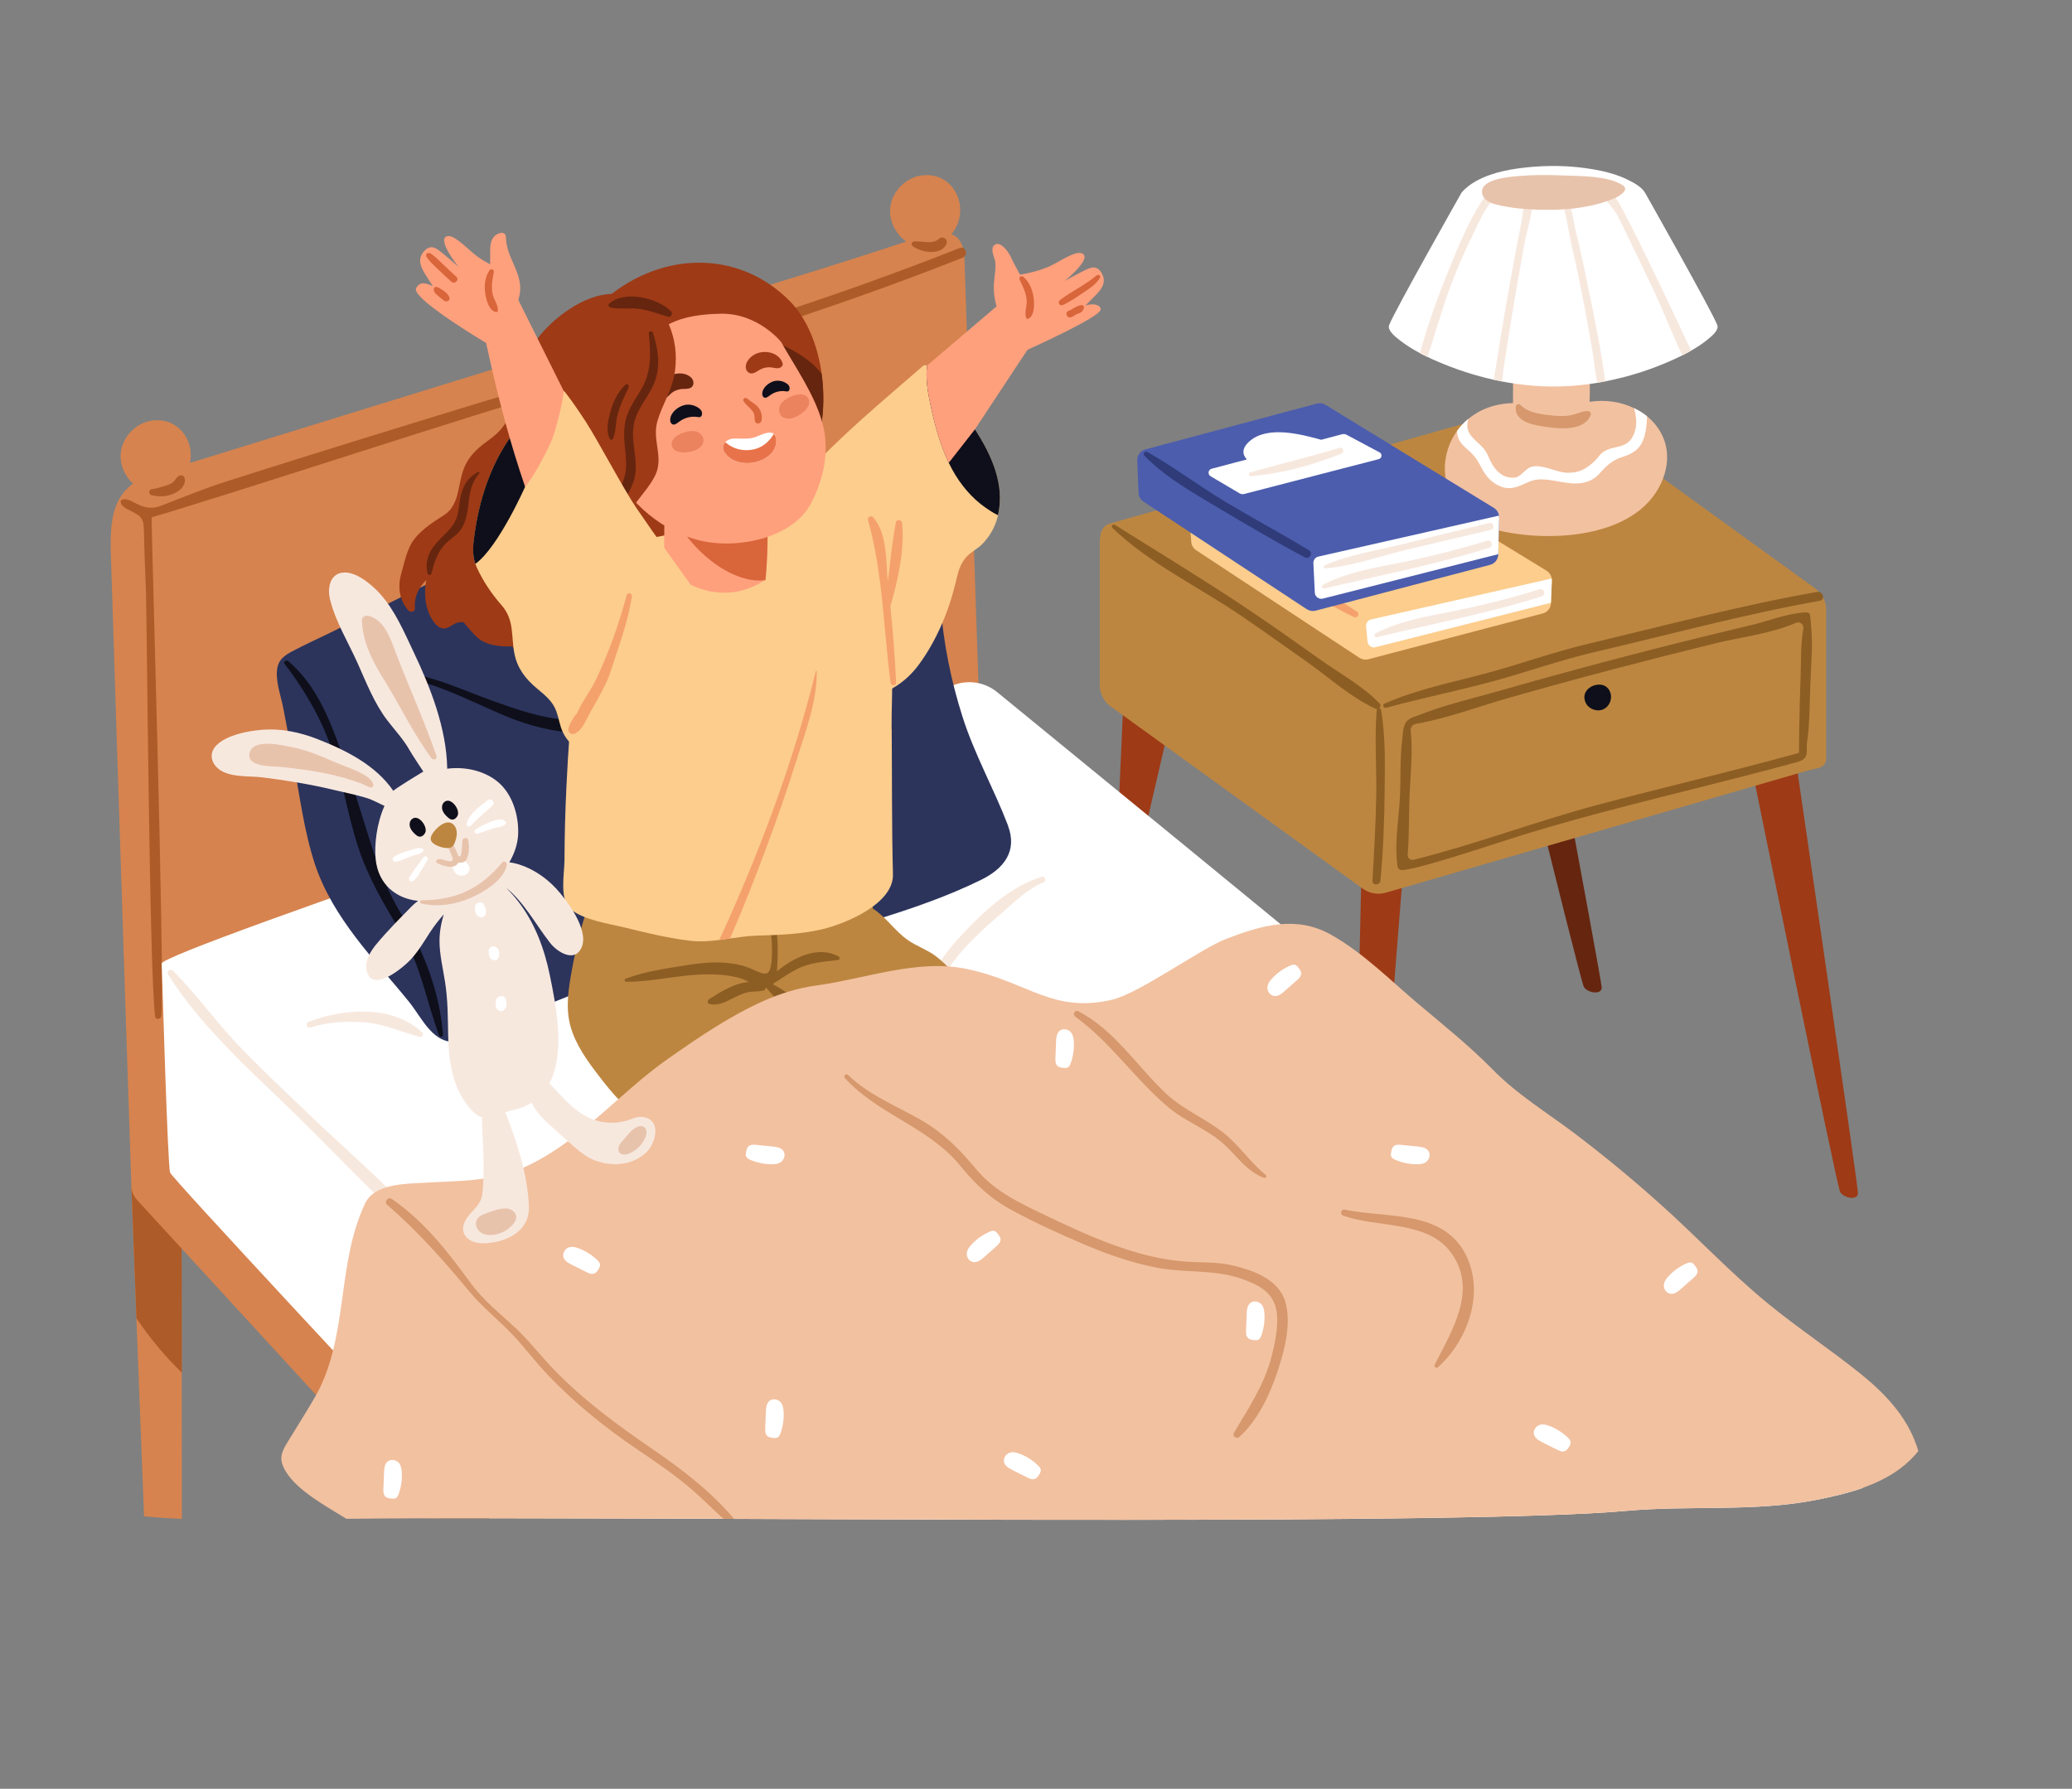 <svg width="337" height="291" viewBox="0 0 337 291" fill="none" xmlns="http://www.w3.org/2000/svg">
<rect x="0" y="0" width="337" height="291" fill="#808080" stroke="none"/>
<mask id="mask0_50_888" style="mask-type:alpha" maskUnits="userSpaceOnUse" x="0" y="0" width="337" height="291">
<rect width="337" height="291" fill="#D9D9D9"/>
</mask>
<g mask="url(#mask0_50_888)">
<path d="M182.781 112.498L181.759 135.614L184.955 140.566L190.316 117.431L182.781 112.498Z" fill="#9E3A16"/>
<path d="M291.746 121.352C291.746 121.352 302.189 192.754 302.189 194.064C302.189 195.374 299.875 194.918 299.29 193.906C298.714 192.893 284.945 125.041 284.945 125.041L291.746 121.361V121.352Z" fill="#9E3A16"/>
<path d="M229.096 130.522C229.096 130.522 223.429 202.463 223.131 203.736C222.843 205.009 220.688 204.052 220.344 202.937C220 201.822 221.645 132.604 221.645 132.604L229.096 130.522Z" fill="#9E3A16"/>
<path d="M247.214 88.36C247.214 88.36 260.454 159.297 260.509 160.607C260.565 161.907 258.233 161.554 257.611 160.56C256.988 159.566 240.571 92.308 240.571 92.308L247.223 88.36H247.214Z" fill="#66250E"/>
<path d="M250.503 65.43L180.597 85.145C178.749 85.684 178.869 87.496 178.869 89.428V111.42C178.869 112.814 179.538 114.115 180.662 114.932L221.654 144.57C222.732 145.351 224.117 145.592 225.399 145.221L293.901 125.385C295.75 124.846 297.023 125.078 297.023 123.155V99.24C297.023 97.846 296.354 96.545 295.23 95.728L254.238 66.089C253.16 65.309 251.776 65.067 250.494 65.439L250.503 65.43Z" fill="#BD8640"/>
<path d="M224.6 115.443C224.572 115.276 224.442 115.211 224.312 115.211C224.534 115.034 224.627 114.7 224.367 114.421C221.691 111.625 217.901 109.553 214.742 107.313C211.035 104.684 207.328 102.036 203.555 99.5C196.281 94.603 188.745 90.032 181.313 85.368C181.006 85.173 180.662 85.619 180.922 85.87C186.943 91.686 195.008 95.486 201.883 100.187C205.497 102.659 209.065 105.186 212.633 107.722C216.154 110.212 219.768 113.501 223.698 115.285C223.8 115.332 223.912 115.341 224.014 115.332C223.958 115.387 223.921 115.452 223.912 115.536C223.54 120.126 223.912 124.79 223.838 129.398C223.754 134.025 223.494 138.633 223.224 143.251C223.178 144.097 224.442 144.069 224.525 143.251C224.971 138.466 225.157 133.654 225.203 128.85C225.241 124.418 225.389 119.828 224.609 115.452L224.6 115.443Z" fill="#8C5E24"/>
<path d="M295.546 96.294C283.226 98.45 270.479 101.841 258.308 104.731C252.668 106.068 247.223 108.057 241.63 109.553C236.083 111.039 230.416 112.145 225.148 114.477C224.758 114.653 225.046 115.248 225.436 115.146C231.113 113.594 236.892 112.433 242.578 110.9C248.152 109.404 253.588 107.425 259.209 106.115C271.231 103.309 283.802 99.89 295.964 97.744C296.921 97.576 296.503 96.118 295.546 96.285V96.294Z" fill="#8C5E24"/>
<path d="M294.449 111.336C294.524 109.506 294.617 107.676 294.691 105.836C294.765 103.978 294.607 102.175 294.431 100.326C294.375 99.723 294.18 99.602 293.567 99.63C290.584 99.797 287.555 101.051 284.684 101.729C282.111 102.333 279.547 102.956 276.973 103.588C271.473 104.935 265.982 106.338 260.509 107.796C255.037 109.246 249.574 110.751 244.129 112.312C241.24 113.139 238.322 113.854 235.442 114.728C233.983 115.164 232.543 115.647 231.131 116.205C230.378 116.502 229.487 116.679 228.883 117.245C228.158 117.933 228.167 119.447 228.056 120.376C227.703 123.303 227.823 126.258 227.712 129.194C227.628 131.414 227.331 133.625 227.182 135.846C227.108 136.98 227.08 138.113 227.136 139.237C227.164 139.795 227.219 140.352 227.294 140.91C227.442 141.904 228.669 141.458 229.291 141.356C231.763 140.956 241.119 137.946 243.451 137.175C248.84 135.4 254.294 133.83 259.775 132.362C267.468 130.299 275.198 128.432 282.91 126.453C284.833 125.96 286.766 125.459 288.689 124.948C289.646 124.688 290.612 124.437 291.569 124.167C292.182 124 293 123.87 293.474 123.377C294.078 122.746 293.79 121.761 293.883 120.971C293.985 120.126 294.115 119.289 294.171 118.435C294.273 116.976 294.328 115.517 294.356 114.059C294.375 113.148 294.403 112.247 294.44 111.336H294.449ZM292.833 110.76C292.675 114.913 292.563 122.393 292.61 122.476C281.776 125.477 270.822 128.014 259.952 130.903C249.843 133.598 240.041 137.342 229.923 139.869C229.403 139.999 228.91 139.572 228.957 139.033C229.198 135.958 229.133 132.817 229.245 129.76C229.375 126.221 229.84 122.448 229.44 118.899C229.375 118.351 229.737 117.868 230.276 117.766C235.451 116.846 240.589 114.895 245.625 113.464C251.255 111.866 256.895 110.314 262.563 108.828C268.035 107.388 273.526 105.994 279.035 104.647C283.226 103.625 288.057 103.086 292.108 101.321C292.74 101.042 293.409 101.571 293.297 102.25C292.823 105.102 292.963 107.648 292.842 110.76H292.833Z" fill="#8C5E24"/>
<path d="M261.949 112.777C262.228 113.752 261.754 114.913 260.834 115.359C259.812 115.861 258.428 115.387 257.926 114.365C256.616 111.708 261.159 110.036 261.94 112.767L261.949 112.777Z" fill="#0E0F1A"/>
<path d="M267.877 67.706C267.254 67.204 266.539 66.767 265.786 66.405C263.659 65.374 261.113 64.965 258.539 65.364C258.641 63.822 258.604 55.739 257.694 54.466C256.951 53.425 255.26 53.62 254.08 53.63C252.063 53.63 249.861 53.574 247.901 54.159C247.622 53.927 247.074 54.048 246.963 54.447C246.229 57.179 246.08 60.096 246.089 62.921C246.089 63.766 246.08 64.658 246.08 65.578C243.06 65.643 240.617 66.646 238.787 68.17C238.09 68.737 237.486 69.397 236.975 70.112C234.884 73.029 234.41 76.848 235.758 80.016C237.254 83.537 240.617 85.609 244.24 86.408C252.677 88.276 266.845 87.403 270.478 77.861C272.076 73.624 270.673 69.991 267.867 67.706H267.877Z" fill="#F2C1A0"/>
<path d="M258.233 66.869C257.36 66.869 256.839 67.204 256.003 67.427C254.907 67.724 253.811 67.734 252.696 67.613C250.921 67.427 248.58 67.25 247.307 65.875C247.019 65.569 246.564 65.829 246.536 66.201C246.322 68.886 250.029 69.229 251.934 69.508C254.117 69.815 257.778 69.982 258.726 67.501C258.846 67.195 258.54 66.869 258.242 66.869H258.233Z" fill="#D6986C"/>
<path d="M267.877 67.706C267.877 68.533 267.793 69.35 267.654 70.14C267.199 72.528 266.195 73.624 263.928 74.321C262.144 74.878 261.271 75.817 260.063 77.118C259.357 77.87 258.614 78.279 257.61 78.511C254.684 79.18 251.311 77.173 248.672 78.381C246.851 79.208 245.476 79.951 243.488 78.864C242.522 78.344 241.76 77.517 241.221 76.569C240.469 75.185 240.06 74.321 238.815 73.234C237.663 72.221 237.003 71.552 236.984 70.103C237.495 69.397 238.099 68.737 238.796 68.161C238.378 69.88 238.861 70.679 240.376 72.035C241.268 72.844 241.676 73.29 242.159 74.442C242.903 76.198 244.166 77.926 246.433 77.684C247.316 77.591 248.096 76.272 248.988 75.975C250.651 75.417 253.049 76.802 254.712 76.895C256.746 77.006 258.001 76.328 259.469 74.897C259.896 74.488 260.128 73.996 260.63 73.624C262.432 72.268 264.737 73.262 265.787 70.512C266.344 69.062 266.112 67.734 265.787 66.405C266.539 66.767 267.245 67.204 267.877 67.706Z" fill="white"/>
<path d="M277.809 55.172C276.963 55.878 276.034 56.482 275.068 57.03C274.594 57.309 274.102 57.56 273.609 57.811C273.275 57.987 272.922 58.145 272.578 58.313C268.964 59.994 265.052 61.276 261.076 62.038C260.658 62.131 260.24 62.196 259.821 62.271C257.973 62.587 256.133 62.782 254.293 62.847C250.976 62.977 247.604 62.698 244.287 62.057C243.85 61.964 243.395 61.871 242.949 61.778C239.79 61.081 236.715 60.059 233.797 58.805C233.249 58.573 232.71 58.331 232.171 58.062C231.753 57.867 231.344 57.672 230.954 57.449C229.83 56.854 228.734 56.185 227.74 55.404C227.164 54.949 225.584 53.816 225.937 52.877C226.81 50.601 237.7 31.359 237.7 31.359C238.35 30.57 239.186 29.956 240.078 29.455C242.875 27.912 246.219 27.392 249.36 27.132C253.113 26.835 256.867 27.03 260.546 27.82C261.949 28.135 263.343 28.553 264.634 29.185C265.6 29.65 267.003 30.384 267.561 31.359C267.561 31.369 278.441 50.601 279.305 52.877C279.63 53.723 278.329 54.745 277.8 55.172H277.809Z" fill="white"/>
<path d="M244.872 31.378C242.066 32.028 240.645 35.996 239.474 38.355C238.117 41.096 236.919 43.902 235.841 46.773C234.448 50.462 233.426 54.308 232.171 58.071C231.753 57.876 231.344 57.681 230.954 57.458C232.338 52.208 234.345 46.996 236.361 42.1C237.634 39.043 239 35.94 240.747 33.115C241.685 31.61 242.8 30.189 244.705 30.263C245.346 30.282 245.504 31.239 244.863 31.387L244.872 31.378Z" fill="#F7E8DE"/>
<path d="M247.883 39.916C247.353 42.908 246.824 45.909 246.313 48.901C245.783 52.097 245.272 55.284 244.77 58.48C244.584 59.641 244.445 60.849 244.287 62.057C243.85 61.964 243.395 61.871 242.949 61.778C243.098 60.923 243.237 60.087 243.367 59.26C243.823 56.268 244.334 53.258 244.845 50.266C245.393 47.089 245.96 43.921 246.563 40.734C246.851 39.247 247.139 37.751 247.437 36.265C247.567 35.614 247.864 32.075 248.505 31.833C248.208 31.945 247.938 31.554 248.096 31.303C248.134 31.248 248.161 31.192 248.199 31.127C248.301 30.95 248.487 30.895 248.682 30.932C248.765 30.941 248.84 30.95 248.923 30.969C249.146 31.015 249.267 31.248 249.286 31.443C249.537 34.091 248.347 37.324 247.883 39.925V39.916Z" fill="#F7E8DE"/>
<path d="M261.067 62.029C260.649 62.122 260.23 62.187 259.812 62.261C259.422 60.682 259.301 59 259.051 57.43C258.549 54.438 258.019 51.437 257.425 48.455C256.849 45.482 256.217 42.508 255.529 39.554C255 37.222 254.73 33.923 253.485 31.74C253.448 31.787 253.42 31.842 253.374 31.898C253.188 32.14 252.798 32 252.863 31.675C252.918 31.359 252.993 31.034 253.058 30.727C253.141 30.356 253.625 30.263 253.885 30.504C255.501 32.056 255.669 34.927 256.161 37.008C256.914 40.158 257.61 43.298 258.251 46.466C259.311 51.586 260.398 56.807 261.076 62.02L261.067 62.029Z" fill="#F7E8DE"/>
<path d="M275.068 57.03C274.595 57.309 274.102 57.56 273.61 57.811C271.937 54.234 270.497 50.489 268.853 47.005C267.561 44.302 266.279 41.598 264.96 38.904C264.3 37.556 263.659 36.2 262.972 34.871C262.535 34.026 260.547 32.038 260.547 31.369C260.547 31.647 260.203 31.796 260.017 31.601L259.878 31.461C259.785 31.369 259.729 31.21 259.775 31.081C259.813 31.015 259.831 30.95 259.859 30.885C259.924 30.709 260.091 30.523 260.314 30.551C262.219 30.746 263.204 32.781 264.003 34.277C265.675 37.408 267.218 40.622 268.769 43.819C270.339 47.015 271.854 50.211 273.359 53.444C273.907 54.642 274.511 55.832 275.078 57.04L275.068 57.03Z" fill="#F7E8DE"/>
<path d="M264.217 30.393C264.161 30.319 264.086 30.254 263.984 30.179C262.646 29.278 260.807 28.971 259.237 28.795C257.508 28.6 255.771 28.609 254.034 28.535C251.683 28.442 249.323 28.433 246.982 28.637C245.542 28.767 240.794 29.083 241.045 31.359C241.11 31.917 241.491 32.409 241.965 32.716C242.438 33.022 242.987 33.19 243.544 33.32C245.681 33.84 247.883 34.044 250.085 34.109C254.359 34.249 258.744 33.886 262.684 32.223C263.232 31.991 264.737 31.081 264.217 30.384V30.393Z" fill="#E8C3AC"/>
<path d="M252.399 94.464L252.25 98.059V98.124C252.231 98.914 251.683 99.602 250.912 99.797L222.547 107.248C222.045 107.378 221.525 107.285 221.097 107.007L194.553 89.512C194.088 89.214 193.791 88.703 193.754 88.146L193.531 85.201C193.475 84.346 194.032 83.556 194.869 83.333L222.77 75.882C223.243 75.752 223.745 75.835 224.163 76.086L251.544 92.847C251.999 93.135 252.296 93.591 252.38 94.111C252.399 94.222 252.399 94.343 252.399 94.454V94.464Z" fill="#FCCD8D"/>
<path d="M252.399 94.464L252.25 98.059L223.727 105.288C223.104 105.446 222.482 105.009 222.417 104.368L222.184 101.896C222.138 101.367 222.482 100.884 222.993 100.772L252.371 94.111C252.389 94.222 252.389 94.343 252.389 94.454L252.399 94.464Z" fill="white"/>
<path d="M220.688 99.5C216.665 96.815 212.419 94.464 208.331 91.881C204.243 89.307 200.304 86.474 196.123 84.049C195.696 83.798 195.315 84.355 195.621 84.708C195.807 84.922 195.993 85.145 196.179 85.359C196.262 85.461 196.402 85.452 196.504 85.396C199.877 88.1 203.556 90.45 207.189 92.773C211.407 95.467 215.671 98.208 220.187 100.364C220.772 100.642 221.237 99.862 220.698 99.49L220.688 99.5Z" fill="#F5A16C"/>
<path d="M250.429 95.858C245.913 97.251 241.351 98.412 236.724 99.351C232.311 100.243 227.731 100.94 223.708 103.049C223.364 103.225 223.606 103.736 223.959 103.653C232.897 101.506 241.974 99.788 250.754 97.028C251.497 96.796 251.181 95.625 250.429 95.858Z" fill="#F7E8DE"/>
<path d="M243.832 84.234L243.683 90.153V90.218C243.664 91.007 243.116 91.695 242.345 91.89L213.98 99.341C213.478 99.472 212.958 99.379 212.53 99.1L185.986 81.605C185.521 81.308 185.224 80.797 185.187 80.239L184.964 74.971C184.908 74.116 185.466 73.327 186.302 73.104L214.203 65.652C214.676 65.522 215.178 65.606 215.596 65.866L242.977 82.627C243.432 82.915 243.729 83.37 243.813 83.891C243.832 84.002 243.832 84.123 243.832 84.234Z" fill="#4C5DAD"/>
<path d="M224.376 73.587L219.006 70.725C218.783 70.605 218.523 70.577 218.282 70.642L214.881 71.543C211.592 70.632 206.296 69.248 203.36 71.673C201.911 72.871 202.032 73.921 202.793 74.739L197.07 76.253C196.494 76.402 196.383 77.183 196.903 77.48L201.613 80.258C201.836 80.388 202.115 80.434 202.366 80.36L224.246 74.692C224.776 74.553 224.86 73.838 224.376 73.578V73.587Z" fill="white"/>
<path d="M217.882 72.862C213.06 74.284 208.192 75.473 203.36 76.839C203.026 76.932 203.082 77.489 203.444 77.461C208.396 77.071 213.543 75.659 218.142 73.81C218.718 73.578 218.505 72.676 217.882 72.853V72.862Z" fill="#F7E8DE"/>
<path d="M243.832 84.234L243.683 90.153L215.16 97.381C214.537 97.539 213.915 97.103 213.85 96.461L213.617 91.667C213.571 91.138 213.915 90.654 214.426 90.543L243.804 83.881C243.823 83.993 243.823 84.114 243.823 84.225L243.832 84.234Z" fill="white"/>
<path d="M242.178 85.098C237.523 86.204 232.869 87.338 228.223 88.49C224.014 89.54 219.387 90.227 215.42 91.983C215.188 92.085 215.299 92.485 215.55 92.466C219.889 92.113 224.284 90.524 228.511 89.502C233.166 88.378 237.83 87.291 242.494 86.204C243.219 86.037 242.912 84.912 242.187 85.089L242.178 85.098Z" fill="#F7E8DE"/>
<path d="M212.883 89.502C208.48 86.836 203.927 84.392 199.504 81.754C195.128 79.143 191.031 76.03 186.618 73.522C186.228 73.299 185.819 73.819 186.135 74.144C189.572 77.675 194.116 80.221 198.324 82.729C202.896 85.451 207.513 88.155 212.205 90.673C212.976 91.091 213.645 89.957 212.893 89.502H212.883Z" fill="#303C7A"/>
<path d="M241.871 87.951C237.356 89.344 232.794 90.506 228.167 91.444C223.754 92.336 219.173 93.033 215.15 95.142C214.806 95.319 215.048 95.829 215.401 95.746C224.339 93.6 233.416 91.881 242.196 89.121C242.94 88.889 242.624 87.719 241.871 87.951Z" fill="#F7E8DE"/>
<path d="M29.59 247.087C27.481 247.004 25.419 246.864 23.43 246.669L22.185 214.466L21.358 192.948H21.368L29.525 197.538V203.113L29.562 223.321L29.581 247.097L29.59 247.087Z" fill="#D6834F"/>
<path d="M29.544 197.529L21.368 192.948L22.195 214.466C24.341 217.635 26.812 220.626 29.581 223.312L29.544 197.529Z" fill="#AD5B28"/>
<path d="M300.08 229.49L271.315 245.424C269.048 245.48 266.79 245.582 264.523 245.786C239.075 248.063 135.229 247.004 79.604 246.985C76.147 246.985 72.886 246.994 69.83 246.994H69.82L29.544 203.113L22.288 195.206C21.721 194.584 21.396 193.794 21.368 192.958C20.569 168.801 19.77 144.672 18.998 120.525C18.701 111.178 18.404 101.85 18.107 92.503C17.902 86.167 17.28 79.514 24.619 77.247C46.416 70.511 68.222 63.766 90.01 57.039C109.205 51.038 128.558 45.574 147.642 39.21C151.832 37.807 156.673 36.125 156.868 42.109C157.648 66.47 158.457 90.84 159.274 115.201C159.311 116.223 159.785 117.189 160.584 117.821L300.08 229.481V229.49Z" fill="#D6834F"/>
<path d="M156.078 33.069C155.576 30.384 153.282 28.144 149.993 28.525C147.354 28.832 145.087 31.117 144.799 33.756C144.511 36.395 146.239 39.117 148.748 39.981C149.695 40.306 150.736 40.39 151.711 40.139C153.059 39.805 154.192 38.866 155.01 37.751C156.06 36.321 156.366 34.62 156.078 33.069Z" fill="#D6834F"/>
<path d="M156.125 40.334C134.505 48.891 112.392 55.757 89.992 61.945C82.494 64.017 37.897 77.842 34.245 79.189C32.424 79.858 30.603 80.546 28.791 81.252C27.881 81.605 26.989 81.977 26.079 82.32C24.285 82.989 22.91 82.283 22.279 81.986C21.591 81.661 20.541 80.927 19.789 81.335C19.696 81.382 19.612 81.512 19.621 81.624C19.742 82.506 20.829 82.878 21.545 83.249C21.758 83.361 22.009 83.51 22.279 83.668C22.873 84.002 23.263 84.606 23.328 85.284C23.366 85.674 23.403 86.018 23.403 86.185C23.421 87.189 23.44 88.183 23.477 89.186C23.533 91.184 23.616 93.191 23.709 95.188C23.904 99.193 24.267 158.562 25.242 165.382C25.326 165.986 26.209 165.782 26.246 165.243C26.822 158.265 24.546 84.188 24.666 84.151C35.565 81.029 79.233 66.683 90.437 63.562C112.829 57.328 134.941 50.489 156.562 41.923C157.519 41.542 157.1 39.972 156.134 40.362L156.125 40.334Z" fill="#AD5B28"/>
<path d="M302.96 242.061C300.628 242.888 298.166 243.455 295.75 243.938C285.465 246.028 274.994 244.839 264.523 245.787C239.075 248.063 135.229 247.004 79.604 246.985C62.88 229.081 27.983 191.648 27.667 190.765C27.258 189.604 26.394 159.036 26.301 156.751C26.236 154.697 133.64 118.704 155.363 111.355C157.695 110.565 160.25 111.03 162.164 112.581C183.013 129.621 303.517 228.106 303.768 230.224C303.861 231.005 303.471 235.854 302.96 242.052V242.061Z" fill="white"/>
<path d="M169.448 142.647C164.133 144.208 159.515 148.714 155.855 152.709C152.315 156.574 149.184 161.768 149.834 167.203C149.862 167.435 150.234 167.547 150.289 167.268C151.423 161.879 153.671 157.605 157.481 153.601C159.153 151.836 160.983 150.219 162.823 148.63C164.951 146.8 167.06 144.617 169.698 143.557C170.247 143.334 170.042 142.47 169.448 142.647Z" fill="#F7E8DE"/>
<path d="M72.812 203.698C65.9 195.253 57.203 187.959 49.343 180.406C45.636 176.847 41.873 173.326 38.343 169.582C34.803 165.819 31.774 161.536 28.113 157.893C27.714 157.494 26.998 158.014 27.314 158.507C32.824 167.24 40.935 174.329 48.265 181.483C56.098 189.121 63.688 197.594 72.385 204.256C72.729 204.525 73.054 203.986 72.822 203.689L72.812 203.698Z" fill="#F7E8DE"/>
<path d="M30.928 72.946C30.426 70.26 28.131 68.021 24.842 68.402C22.203 68.709 19.936 70.995 19.648 73.633C19.36 76.272 21.089 78.994 23.597 79.858C24.545 80.183 25.585 80.267 26.561 80.016C27.908 79.682 29.042 78.743 29.859 77.628C30.909 76.197 31.216 74.497 30.928 72.946Z" fill="#D6834F"/>
<path d="M30.027 77.768C29.915 77.266 29.32 77.22 28.986 77.489C28.68 77.74 28.512 78.074 28.233 78.353C27.908 78.678 27.49 78.818 27.072 78.966C26.31 79.226 25.437 79.477 24.638 79.589C24.136 79.663 24.173 80.453 24.638 80.555C25.929 80.843 27.035 80.834 28.289 80.286C29.302 79.84 30.287 78.957 30.027 77.758V77.768Z" fill="#AD5B28"/>
<path d="M152.733 38.857C151.646 39.823 150.011 39.173 148.682 39.275C148.246 39.312 148.116 39.823 148.469 40.065C149.853 41.059 152.947 41.635 153.913 39.758C154.303 38.996 153.384 38.281 152.733 38.847V38.857Z" fill="#AD5B28"/>
<path d="M163.948 134.294C161.662 128.329 158.531 122.801 156.571 116.679C154.657 110.686 153.421 104.517 152.966 98.245C152.659 93.943 152.845 87.653 149.732 84.234C148.822 83.231 147.698 82.655 146.323 82.711C144.474 82.794 143.182 83.816 141.24 83.008C139.587 82.32 138.49 80.704 137.375 79.375C135.861 77.563 134.226 76.002 131.773 75.761C128.67 75.464 125.186 76.03 122.101 76.374C118.896 76.727 115.718 77.266 112.643 78.251C110.794 78.846 109.028 79.663 107.226 80.286C107.142 80.072 106.957 79.895 106.696 79.905C105.331 79.923 104.169 80.472 103.054 81.168C102.562 81.187 102.06 81.178 101.549 81.131C101.103 81.085 101.01 81.819 101.447 81.912C101.577 81.939 101.698 81.949 101.828 81.977C101.363 82.293 100.899 82.608 100.416 82.896C97.647 84.559 94.311 84.662 91.208 85.256C86.637 86.13 59.015 100.289 54.342 102.621C52.27 103.653 50.151 104.591 48.098 105.659C46.779 106.347 45.478 106.96 45.134 108.53C44.688 110.584 45.673 113.111 46.054 115.099C46.639 118.109 47.197 121.12 47.754 124.139C48.776 129.612 49.473 135.307 51.229 140.612C52.669 144.951 55.085 148.835 57.826 152.458C60.576 156.091 63.679 159.445 66.541 162.994C68.752 165.735 70.471 170.093 74.661 169.433C76.937 169.071 79.158 167.696 81.239 166.776C84.305 165.41 87.39 164.1 90.502 162.836C96.253 160.486 102.2 158.59 107.914 156.165C108.09 156.091 108.192 155.97 108.248 155.84C109.837 155.571 111.481 155.459 112.847 155.255C116.155 154.753 119.472 154.261 122.779 153.75C129.422 152.718 136.065 151.566 142.504 149.597C148.246 147.841 154.201 145.778 159.59 143.121C163.279 141.309 165.518 138.447 163.938 134.322L163.948 134.294Z" fill="#2C345C"/>
<path d="M102.478 116.353C98.883 116.372 95.454 117.375 91.803 117.069C87.901 116.744 84.184 115.461 80.524 114.161C73.825 111.782 67.656 108.447 60.344 109.357C60.028 109.394 60 109.887 60.344 109.877C68.678 109.478 75.6 113.835 83.032 116.809C88.635 119.048 97.248 120.711 102.748 117.347C103.194 117.078 103.017 116.344 102.478 116.353Z" fill="#0E0F1A"/>
<path d="M67.795 153.332C66.504 150.73 64.924 148.287 63.614 145.694C62.1 142.693 61.022 139.479 60.009 136.283C58.29 130.829 56.683 125.412 54.676 120.051C52.92 115.359 50.746 110.844 46.872 107.545C46.574 107.295 46.017 107.638 46.286 107.991C49.492 112.191 52.177 116.725 53.905 121.733C55.717 126.973 56.534 132.548 58.263 137.834C59.926 142.916 62.555 147.283 65.296 151.826C68.483 157.122 69.309 162.771 71.419 168.439C71.53 168.755 72.069 168.736 72.041 168.355C71.697 163.292 70.053 157.856 67.795 153.322V153.332Z" fill="#0E0F1A"/>
<path d="M157.081 160.514C155.53 158.795 154.015 156.899 152.148 155.506C150.754 154.465 149.082 153.926 147.66 152.932C145.505 151.427 144.093 149.151 141.974 147.813C141.844 146.791 141.705 145.769 141.575 144.747C141.398 143.335 141.398 142.043 140.032 141.3C136.279 139.274 130.714 141.95 127.072 142.805C121.042 144.217 115.021 143.167 108.926 143.437C106.631 143.539 104.299 143.808 102.107 144.496C101.521 144.682 98.158 146.568 96.848 147.162C96.894 146.754 96.959 146.354 96.996 145.945C97.043 145.471 96.383 145.471 96.235 145.843C94.739 149.662 93.772 153.694 93.029 157.717C92.481 160.718 91.951 163.849 92.76 166.85C93.577 169.907 95.556 172.648 97.47 175.11C99.366 177.563 101.661 180.508 104.578 181.744C104.764 181.827 104.977 181.79 105.145 181.697C109.419 187.43 117.66 183.5 123.188 181.168C132.646 177.182 142.365 173.363 152.297 170.687C154.712 170.037 157.137 169.6 159.599 169.154C160.575 168.978 161.606 168.894 162.015 167.835C162.972 165.382 158.419 161.972 157.081 160.486V160.514Z" fill="#BD8640"/>
<path d="M147.289 181.418C146.471 179.226 144.678 177.572 143.108 175.872C141.213 173.818 139.262 171.83 137.255 169.888C133.882 166.627 130.017 162.362 125.715 160.123C125.771 160.058 125.845 160.021 125.892 159.947C127.1 159.157 128.308 158.33 129.59 157.67C131.736 156.574 133.901 156.463 136.251 156.193C136.539 156.165 136.707 155.775 136.409 155.608C133.148 153.796 129.227 155.664 126.375 158.005C126.403 157.605 126.412 157.206 126.431 156.853C126.709 152.969 126.236 149.364 124.796 145.731C124.61 145.258 123.848 145.443 124.015 145.945C125.084 149.104 125.725 152.44 125.53 155.784C125.334 159.185 124.489 158.618 122.231 157.615C121.218 157.159 120.141 156.899 119.054 156.741C116.619 156.379 114.148 156.621 111.723 157.011C108.415 157.54 104.903 158.014 101.763 159.213C101.512 159.306 101.531 159.696 101.828 159.705C105.879 159.752 109.902 158.692 113.953 158.535C116.155 158.451 118.413 158.535 120.531 159.185C120.949 159.315 121.376 159.529 121.804 159.752C119.5 159.882 117.075 161.433 115.309 162.567C115.021 162.753 115.04 163.254 115.412 163.338C116.75 163.635 117.892 163.059 119.072 162.465C119.853 162.074 120.633 161.656 121.488 161.452C122.398 161.238 123.328 161.35 124.229 161.127C124.433 161.08 124.526 160.894 124.526 160.709C124.563 160.709 124.6 160.69 124.638 160.69C127.574 164.286 131.903 167.147 135.229 170.343C137.106 172.146 138.946 173.995 140.73 175.899C142.597 177.888 144.251 180.238 146.314 182.004C146.713 182.347 147.512 182.031 147.289 181.437V181.418Z" fill="#8C5E24"/>
<path d="M151.061 59.706C150.978 59.595 150.885 59.511 150.782 59.465C150.559 59.353 150.29 59.381 150.067 59.576C143.6 65.207 136.744 70.846 130.965 77.22C130.862 76.634 130.045 76.532 129.85 77.136C128.14 82.209 128.549 88.313 128.986 93.591C129.376 98.357 130.026 103.337 132.098 107.713C135.88 115.722 144.641 114.635 149.445 108.122C152.232 104.35 154.239 99.639 155.354 95.096C155.781 93.377 156.004 91.807 157.323 90.459C158.011 89.763 158.931 89.289 159.646 88.62C160.947 87.338 161.848 85.767 162.285 84.002C162.294 83.937 162.313 83.891 162.322 83.826C164.422 74.944 155.725 66.266 151.07 59.715L151.061 59.706Z" fill="#FCCD8D"/>
<path d="M133.64 60.821C132.999 56.101 131.216 51.781 128.447 48.975C120.466 40.91 108.62 40.855 99.663 47.683C99.598 47.73 99.533 47.767 99.468 47.813C94.934 47.934 89.898 51.744 87.306 55.228C83.581 60.236 85.309 67.222 79.985 71.218C78.09 72.639 76.547 73.698 75.553 75.965C74.373 78.669 74.884 82.097 72.208 83.807C70.517 84.885 68.743 86.018 67.461 87.598C66.206 89.14 65.788 91.5 65.249 93.377C64.655 95.467 64.952 97.743 66.476 99.36C66.81 99.722 67.516 99.462 67.489 98.942C67.349 96.935 68.157 95.532 69.356 94.343C68.845 96.554 69.217 99.165 70.359 100.893C70.815 101.599 71.53 102.408 72.478 102.212C73.314 102.036 73.844 101.311 74.791 101.209C74.986 101.2 75.191 101.209 75.404 101.218C75.544 101.395 75.683 101.581 75.869 101.776C76.631 102.64 77.29 103.569 78.303 104.21C79.623 105.018 81.518 105.223 83.293 105.148C85.996 109.19 93.002 111.03 96.876 108.354C97.183 108.447 97.461 108.196 97.471 107.871C97.564 107.703 97.508 107.471 97.359 107.36C100.239 108.056 103.333 106.988 105.34 104.823C106.994 103.058 107.858 101.172 109.967 99.778C111.621 98.691 113.46 97.911 115.077 96.787C118.199 94.631 119.732 91.518 121.33 88.192C122.501 85.767 123.736 84.401 126.189 83.138C127.871 82.274 129.32 81.345 130.621 80.1C130.705 80.091 130.788 80.044 130.853 79.951C130.965 79.83 131.058 79.672 131.16 79.533C131.373 79.329 131.578 79.133 131.773 78.91C131.838 78.808 129.757 79.412 129.738 79.319C131.689 76.523 132.916 73.178 133.501 69.703C134.003 66.767 134.031 63.729 133.631 60.84L133.64 60.821Z" fill="#9E3A16"/>
<path d="M145.013 118.63C144.947 112.117 145.886 104.6 143.294 98.44C143.145 96.452 142.848 94.464 142.634 92.522C142.253 88.898 141.798 85.275 141.287 81.661C141.027 79.867 141.278 75.984 139.429 74.878C137.988 74.033 135.833 75.11 134.402 76.03C134.365 75.751 133.956 75.612 133.798 75.891C132.042 78.799 127.099 80.053 124.182 81.419C120.856 82.98 117.576 84.652 114.046 85.693C110.691 86.687 107.217 87.263 103.788 87.932C101.075 88.471 97.275 88.49 94.841 89.939C90.799 92.364 92.221 100.419 92.667 104.163C92.936 106.347 93.206 108.595 93.512 110.844C92.751 116.52 92.407 122.272 92.128 127.958C91.933 131.953 91.821 135.957 91.812 139.952C91.803 142.099 90.939 146.317 92.797 147.906C94.888 149.671 99.198 150.303 101.763 150.925C105.191 151.771 108.685 152.607 112.178 153.034C113.813 153.229 115.411 153.118 116.991 152.913C117.567 152.839 118.161 152.755 118.738 152.672C120.178 152.467 121.627 152.254 123.086 152.207C126.681 152.096 130.203 152.003 133.743 151.167C137.654 150.228 145.366 147.004 145.235 142.219C145.031 134.369 145.096 126.49 145.031 118.63H145.013Z" fill="#FCCD8D"/>
<path d="M133.51 69.685C133.343 69.62 133.194 69.517 133.064 69.406C131.801 68.254 131.252 66.832 130.639 65.253C129.831 63.209 128.493 61.509 127.703 59.483C127.583 59.149 127.666 58.814 127.871 58.554C126.867 57.774 125.836 57.021 124.907 56.157C124.461 55.739 125.037 55.181 125.501 55.377C128.512 56.64 131.633 58.192 133.64 60.821C134.04 63.701 134.012 66.74 133.51 69.685Z" fill="#66250E"/>
<path d="M115.792 96.238C119.174 96.824 121.98 95.941 124.507 94.325C124.851 90.738 124.879 87.105 124.851 83.51C124.851 83.138 124.841 82.757 124.841 82.385C124.841 81.958 124.2 81.958 124.172 82.385C124.145 82.72 124.117 83.036 124.089 83.37C124.061 83.742 124.033 84.132 124.005 84.513C122.612 84.011 121.218 83.556 119.815 83.12C116.154 81.977 112.447 81.048 108.722 80.044C108.433 79.97 108.136 80.193 108.136 80.499C108.053 84.141 108.015 87.784 108.034 91.426C109.799 93.981 112.568 95.69 115.792 96.248V96.238Z" fill="#FFA07D"/>
<path d="M124.396 94.389C124.396 94.389 124.47 94.343 124.507 94.315C124.851 90.729 124.879 87.096 124.851 83.5C124.6 83.445 124.34 83.407 124.089 83.361C122.696 83.129 121.265 83.073 119.815 83.11C116.972 83.147 114.101 83.5 111.416 83.389C110.97 83.38 110.692 83.649 110.571 84.011C110.515 83.9 110.441 83.807 110.403 83.723C110.236 83.389 109.651 83.63 109.79 83.974C111.704 88.74 118.617 95.077 124.405 94.389H124.396Z" fill="#D9653B"/>
<path d="M133.827 69.071C132.6 64.305 129.376 59.79 127.044 55.637C126.115 53.992 125.167 52.32 123.811 51.01C121.637 48.91 118.05 47.907 115.031 47.711C105.006 47.07 95.018 55.414 95.956 65.782C96.235 68.83 97.229 71.784 98.53 74.553C101.485 80.862 106.715 85.99 113.433 87.821C119.593 89.502 128.874 87.644 131.894 81.912C134.05 77.824 134.904 73.271 133.827 69.062V69.071Z" fill="#FFA07D"/>
<path d="M114.148 66.99C114.046 66.702 113.823 66.498 113.59 66.34C112.884 65.866 112.039 65.708 111.249 65.912C110.376 66.135 109.075 67.027 109.001 68.244C108.982 68.532 109.084 68.839 109.298 68.988C109.66 69.229 110.088 68.895 110.432 68.625C111.314 67.956 112.392 67.668 113.432 67.835C113.6 67.863 113.786 67.9 113.944 67.808C114.176 67.678 114.25 67.306 114.148 66.99Z" fill="#0E0F1A"/>
<path d="M128.4 62.93C128.316 62.679 128.121 62.503 127.926 62.373C127.322 61.964 126.588 61.834 125.91 62.001C125.157 62.196 124.033 62.958 123.977 64.008C123.959 64.259 124.052 64.519 124.228 64.64C124.535 64.844 124.907 64.556 125.204 64.333C125.956 63.757 126.895 63.515 127.777 63.655C127.926 63.683 128.084 63.71 128.214 63.636C128.409 63.525 128.474 63.199 128.391 62.93H128.4Z" fill="#0E0F1A"/>
<path d="M123.346 66.275C122.844 65.662 122.091 65.346 121.515 64.826C121.218 64.556 120.716 64.9 120.939 65.272C121.395 65.996 122.24 66.479 122.612 67.251C122.862 67.771 122.454 69.062 123.448 68.867C123.624 68.83 123.819 68.644 123.857 68.458C123.996 67.659 123.857 66.925 123.336 66.284L123.346 66.275Z" fill="#D9653B"/>
<path d="M125.845 70.595C125.845 70.595 125.845 70.586 125.836 70.577C125.139 69.973 123.56 70.865 122.863 71.106C121.794 71.469 120.707 71.338 119.602 71.338C118.933 71.338 118.431 71.469 117.976 71.933C117.92 71.989 117.874 72.045 117.818 72.119C117.437 72.584 117.613 73.299 117.976 73.782C119.184 75.324 121.376 75.631 123.16 75.101C124.108 74.832 125.102 74.265 125.706 73.429C126.208 72.723 126.607 71.292 125.845 70.595Z" fill="white"/>
<path d="M125.706 73.429C125.102 74.265 124.117 74.832 123.16 75.101C121.376 75.622 119.174 75.324 117.976 73.782C117.604 73.308 117.427 72.584 117.818 72.119C117.873 72.054 117.92 71.989 117.976 71.933C118.719 72.602 120.103 73.457 122.166 73.178C124.08 72.927 125.232 71.636 125.845 70.605C126.607 71.301 126.207 72.732 125.706 73.438V73.429Z" fill="#E8734A"/>
<path d="M114.018 70.669C113.823 70.474 113.581 70.316 113.321 70.224C112.318 69.88 110.645 70.428 109.846 71.088C109.391 71.469 109.094 72.11 109.307 72.667C109.493 73.15 110.004 73.438 110.506 73.54C111.119 73.671 111.751 73.605 112.364 73.466C112.857 73.355 113.349 73.187 113.749 72.881C114.148 72.574 114.445 72.091 114.427 71.589C114.418 71.246 114.26 70.92 114.018 70.669Z" fill="#EB835E"/>
<path d="M127.025 67.612C127.351 67.993 127.889 68.151 128.4 68.114C128.902 68.077 129.376 67.863 129.822 67.612C130.37 67.306 130.881 66.925 131.243 66.414C131.541 65.996 131.727 65.438 131.541 64.955C131.327 64.398 130.677 64.119 130.082 64.147C129.051 64.193 127.434 64.918 126.923 65.847C126.793 66.089 126.719 66.368 126.709 66.646C126.709 66.999 126.802 67.343 127.025 67.603V67.612Z" fill="#EB835E"/>
<path d="M112.29 61.313C112.123 61.174 111.918 61.062 111.714 60.97C110.989 60.672 110.153 60.682 109.419 60.942C108.109 61.416 106.975 62.726 107.189 64.184C107.208 64.342 107.254 64.491 107.347 64.621C107.561 64.89 107.997 64.89 108.304 64.723C108.611 64.556 108.843 64.277 109.103 64.045C109.605 63.599 110.255 63.33 110.924 63.283C111.491 63.246 112.16 63.33 112.55 62.921C112.838 62.614 112.847 62.122 112.652 61.75C112.559 61.574 112.439 61.425 112.281 61.304L112.29 61.313Z" fill="#66250E"/>
<path d="M121.348 59.232C121.413 59.018 121.515 58.814 121.646 58.638C122.082 57.987 122.788 57.541 123.55 57.355C124.907 57.03 126.57 57.504 127.202 58.842C127.267 58.981 127.322 59.139 127.304 59.288C127.276 59.632 126.904 59.864 126.56 59.901C126.217 59.929 125.873 59.827 125.529 59.78C124.87 59.687 124.173 59.817 123.587 60.143C123.086 60.421 122.584 60.858 122.026 60.728C121.618 60.635 121.339 60.226 121.292 59.808C121.274 59.613 121.292 59.418 121.358 59.232H121.348Z" fill="#9E3A16"/>
<path d="M115.058 46.764C110.069 47.284 102.302 48.492 99.765 53.481C96.699 56.157 94.739 60.18 94.321 64.212C94.126 66.07 94.144 68.207 94.581 70.056C95.138 72.379 96.867 74.061 97.768 76.225C97.378 77.08 96.811 77.87 95.826 78.492C95.584 78.641 95.687 79.013 95.965 79.022C96.356 79.031 96.69 78.994 96.997 78.92C96.783 81.577 98.046 84.374 99.793 86.334C100.267 86.864 101.261 86.603 101.41 85.907C102.144 82.46 104.903 80.499 106.473 77.526C108.09 74.469 105.99 71.654 106.929 68.495C107.774 65.634 109.4 63.376 109.79 60.301C110.125 57.634 109.809 55.172 108.778 52.747C111.333 51.418 114.306 51.102 117.177 51.038C123.253 50.889 127.044 55.627 127.044 55.627C127.044 55.627 127.211 54.596 127.202 54.41C127.443 54.457 127.62 54.215 127.573 54.001C126.635 49.189 119.416 46.308 115.058 46.764Z" fill="#9E3A16"/>
<path d="M106.548 61.945C107.458 59.334 107.012 56.686 106.195 54.122C106.083 53.778 105.488 53.816 105.526 54.215C105.842 57.504 106.009 60.477 104.244 63.432C103.138 65.281 102.023 66.73 101.651 68.904C101.27 71.162 101.809 73.262 101.837 75.501C101.874 78.446 100.063 80.611 99.273 83.333C99.198 83.575 99.533 83.788 99.71 83.593C101.112 82.023 102.692 79.886 103.194 77.805C103.909 74.888 102.488 71.812 103.129 68.83C103.686 66.228 105.684 64.416 106.538 61.964L106.548 61.945Z" fill="#66250E"/>
<path d="M109.15 50.657C106.994 48.464 101.559 47.154 99.069 49.411C98.874 49.588 98.976 49.922 99.218 49.987C100.62 50.35 102.135 50.09 103.575 50.211C105.405 50.359 106.91 51.056 108.648 51.52C109.14 51.651 109.503 51.028 109.15 50.666V50.657Z" fill="#66250E"/>
<path d="M158.568 69.842C156.162 66.145 153.189 62.707 151.061 59.706C150.978 59.594 150.885 59.511 150.782 59.464C150.522 61.685 150.903 63.859 151.405 66.172C152.083 69.294 152.919 72.397 154.313 75.287C154.49 75.64 154.666 76.002 154.852 76.346C156.19 78.79 158.011 81.001 160.306 82.599C160.835 82.971 161.551 83.435 162.313 83.816C163.455 79.003 161.411 74.228 158.568 69.842Z" fill="#0E0F1A"/>
<path d="M166.224 51.251L167.125 56.882L158.568 69.843L154.313 75.287C152.91 72.397 152.074 69.294 151.405 66.173C150.903 63.859 150.522 61.685 150.782 59.465L162.359 49.607L166.233 51.251H166.224Z" fill="#FFA07D"/>
<path d="M114.138 97.678C114.138 97.678 113.841 98.487 113.488 98.18C113.135 97.873 112.791 97.539 112.457 97.214C112.531 104.368 108.582 113.78 101.512 116.028C100.555 118.955 97.888 122.207 95.027 121.965C93.429 121.826 92.258 120.562 91.589 119.215C91.05 118.119 90.911 116.92 90.511 115.786C89.907 114.058 88.653 113.111 87.306 111.977C85.522 110.491 84.175 108.772 83.692 106.449C83.079 103.504 83.729 100.893 81.564 98.44C79.966 96.619 78.619 94.621 77.597 92.42C77.485 92.197 77.402 91.964 77.327 91.741C76.686 89.911 77.011 88.146 77.299 86.176C78.201 80.341 80.282 74.488 83.933 69.907C85.949 67.352 88.458 65.188 91.524 63.655C91.57 63.645 91.635 63.627 91.682 63.627C91.71 63.617 91.719 63.617 91.747 63.617C91.859 63.729 91.97 63.878 92.119 64.073C93.252 65.55 94.284 67.074 95.278 68.607C97.229 71.626 101.484 79.682 103.519 82.655C105.247 85.201 107.021 87.718 108.815 90.208C110.571 92.643 114.148 97.688 114.148 97.688L114.138 97.678Z" fill="#FCCD8D"/>
<path d="M85.401 79.198C85.401 79.198 81.062 89.028 77.318 91.732C76.677 89.902 77.002 88.136 77.29 86.167C78.191 80.332 80.273 74.479 83.924 69.898L85.401 79.198Z" fill="#0E0F1A"/>
<path d="M91.682 63.617C91.672 64.797 90.381 70.326 89.536 72.1C88.402 74.469 87.101 77.015 85.41 79.198C84.193 75.659 83.125 72.109 82.14 68.532C80.951 64.203 79.919 59.808 78.972 55.339L80.068 48.752L84.268 48.724L91.691 63.617H91.682Z" fill="#FFA07D"/>
<path d="M178.488 49.663C177.921 49.421 177.215 49.486 176.528 49.7C177.122 49.133 177.68 48.548 178.209 48.018C179.148 47.061 179.928 45.983 179.296 44.664C178.888 43.809 178.33 43.326 177.364 43.586C176.546 43.8 173.174 45.705 173.174 45.705C173.174 45.705 177.578 42.146 176.082 41.273C175.162 40.743 173.341 41.932 171.204 43.075C169.048 44.227 165.889 44.682 165.889 44.682C165.889 44.682 164.617 42.313 164.375 41.746C164.059 41.003 162.563 38.913 161.616 39.981C161.374 40.26 161.458 40.371 161.42 40.706C161.365 41.236 161.848 42.146 161.894 42.731C161.959 43.642 161.82 44.58 161.718 45.481C161.467 47.535 161.811 49.449 162.656 51.307C162.74 51.493 162.935 51.502 163.084 51.428C163.121 53.379 163.502 55.748 164.236 57.17C165.016 58.693 167.134 56.891 167.134 56.891C167.134 56.891 179.018 51.567 179.018 50.35C179.018 50.006 178.795 49.792 178.497 49.663H178.488Z" fill="#FFA07D"/>
<path d="M168.129 48.547C167.98 47.247 167.469 45.89 166.438 45.035C166.103 44.757 165.639 45.101 165.834 45.5C166.382 46.615 166.902 47.656 166.986 48.919C167.042 49.82 166.568 50.898 166.912 51.734C166.967 51.864 167.088 51.929 167.228 51.864C168.296 51.363 168.24 49.542 168.129 48.547Z" fill="#D9653B"/>
<path d="M178.358 44.794C176.556 46.346 174.298 47.367 172.412 48.808C171.938 49.17 172.328 49.867 172.886 49.616C174.177 49.021 175.385 48.148 176.565 47.358C177.494 46.745 178.303 46.16 178.897 45.212C179.111 44.868 178.646 44.552 178.358 44.803V44.794Z" fill="#D9653B"/>
<path d="M175.998 49.653C175.636 49.588 175.301 49.811 174.976 49.941C174.577 50.099 174.233 50.443 173.843 50.554C173.164 50.759 173.443 51.8 174.14 51.623C174.465 51.539 174.688 51.353 174.976 51.186C175.264 51.028 175.599 50.963 175.868 50.778C176.138 50.592 176.63 49.755 176.007 49.653H175.998Z" fill="#D9653B"/>
<path d="M83.971 49.551C84.454 48.566 84.705 47.488 84.584 46.327C84.296 43.53 82.298 41.505 82.289 38.55C82.289 38.095 81.853 37.789 81.425 37.891C79.678 38.309 79.688 40.028 79.725 41.561C79.725 41.821 79.706 42.378 79.725 42.992C78.842 42.536 77.839 41.942 77.049 41.263C75.209 39.693 73.686 38.132 72.673 38.448C71.019 38.969 74.559 43.4 74.559 43.4C74.559 43.4 71.669 40.818 70.926 40.427C70.034 39.963 69.393 40.316 68.808 41.068C67.907 42.22 68.436 43.447 69.142 44.58C69.542 45.212 69.96 45.909 70.415 46.587C69.783 46.234 69.115 46.02 68.501 46.132C68.185 46.188 67.637 46.727 67.637 47.08C67.637 49.031 79.27 55.915 79.27 55.915C79.27 55.915 79.734 57.857 80.821 56.538C81.834 55.302 82.726 53.082 83.181 51.177C83.32 51.279 83.506 51.307 83.627 51.149C83.906 50.777 84.147 50.397 84.38 50.006C84.212 49.913 84.082 49.755 83.971 49.57V49.551Z" fill="#FFA07D"/>
<path d="M78.935 47.823C78.721 46.532 78.851 45.082 79.604 43.986C79.855 43.623 80.394 43.828 80.31 44.274C80.087 45.5 79.864 46.634 80.133 47.879C80.319 48.761 81.072 49.663 80.969 50.564C80.951 50.712 80.849 50.796 80.7 50.768C79.529 50.573 79.093 48.808 78.935 47.823Z" fill="#D9653B"/>
<path d="M70.935 46.671C71.074 46.671 71.232 46.736 71.362 46.81C71.948 47.126 72.784 47.637 73.053 48.278C73.137 48.482 73.137 48.733 72.979 48.891C72.83 49.04 72.598 49.058 72.403 48.993C72.208 48.928 72.05 48.798 71.892 48.659C71.66 48.473 71.437 48.278 71.204 48.092C70.879 47.823 70.526 47.488 70.545 47.07C70.545 46.968 70.573 46.856 70.647 46.782C70.721 46.699 70.823 46.671 70.935 46.68V46.671Z" fill="#D9653B"/>
<path d="M74.215 45.017C73.481 44.339 72.756 43.651 72.031 42.973C71.362 42.35 70.712 41.626 69.922 41.17C69.922 41.17 69.922 41.18 69.922 41.189C69.606 41.022 69.114 41.338 69.356 41.746C69.829 42.527 70.573 43.159 71.223 43.791C71.938 44.487 72.672 45.156 73.406 45.834C73.954 46.336 74.763 45.528 74.224 45.017H74.215Z" fill="#D9653B"/>
<path d="M77.718 76.792C76.519 77.507 75.785 78.242 75.274 79.589C74.234 82.302 75.228 84.02 72.784 86.483C70.796 88.48 68.854 90.153 69.532 93.293C69.607 93.618 70.09 93.6 70.174 93.293C70.703 91.221 71.205 89.586 72.821 88.109C73.667 87.347 74.55 86.891 75.135 85.888C76.761 83.082 75.572 79.756 77.922 77.043C78.043 76.913 77.894 76.69 77.727 76.783L77.718 76.792Z" fill="#66250E"/>
<path d="M101.698 62.605C100.471 63.813 99.747 65.281 99.291 66.944C98.92 68.319 98.474 70.084 99.199 71.403C99.291 71.571 99.579 71.589 99.672 71.403C100.23 70.214 100.091 68.82 100.416 67.548C100.815 65.968 101.559 64.5 102.237 63.023C102.395 62.688 101.995 62.317 101.698 62.614V62.605Z" fill="#66250E"/>
<path d="M146.722 85.089C146.676 84.569 145.849 84.355 145.728 84.959C145.096 88.137 144.799 91.398 144.399 94.64C144.083 91.481 144.325 86.548 141.965 84.132C141.631 83.798 141.045 84.132 141.175 84.597C143.563 93.033 143.721 102.287 144.836 111.03C144.91 111.597 145.774 111.634 145.746 111.03C145.551 106.877 145.226 102.751 144.817 98.617C146.062 94.334 147.14 89.428 146.722 85.089Z" fill="#F5A16C"/>
<path d="M101.939 96.805C100.657 101.534 98.994 106.263 96.876 110.676C96.058 112.377 94.572 114.272 93.847 116.074C93.484 116.362 93.261 116.799 93.029 117.208C92.834 117.542 92.621 117.84 92.555 118.202C92.509 118.267 92.472 118.332 92.453 118.425C92.453 118.462 92.444 118.49 92.435 118.527C92.342 119.178 92.89 119.596 93.494 119.336C94.72 118.806 95.296 117.096 95.937 116C97.591 113.157 98.818 110.769 99.226 109.506C100.564 105.306 102.088 101.385 102.776 97.046C102.859 96.508 102.088 96.266 101.939 96.814V96.805Z" fill="#F5A16C"/>
<path d="M132.841 109.199C132.878 114.105 131.094 118.76 129.636 123.387C128.075 128.367 126.365 133.3 124.526 138.197C122.816 142.768 121.032 147.339 119.09 151.836C118.97 152.105 118.858 152.393 118.737 152.672C118.161 152.756 117.567 152.848 116.991 152.913C123.476 138.828 128.985 124.148 132.693 109.171C132.72 109.097 132.841 109.106 132.841 109.199Z" fill="#F5A16C"/>
<path d="M311.666 235.028C310.002 230.243 306.388 226.517 302.514 223.405C297.618 219.484 292.377 216.018 287.527 212.042C281.349 206.978 275.942 201.153 269.986 195.838C265.536 191.843 260.918 188.034 256.161 184.429C251.608 180.982 246.721 178.037 242.708 173.921C238.954 170.111 234.689 166.692 230.611 163.255C226.03 159.39 221.747 155.023 216.488 152.059C210.886 148.9 205.246 150.498 199.495 152.709C195.258 154.335 185.336 161.582 180.885 162.632C171.185 164.918 167.116 159.687 157.202 157.624C149.175 155.952 140.767 159.241 132.656 160.337C126.784 161.136 121.358 163.97 116.396 167.045C113.739 168.681 111.184 170.474 108.62 172.258C100.667 177.842 94.172 185.925 85.141 189.948C79.938 192.271 74.512 192.075 68.947 192.41C65.89 192.596 60.892 192.559 59.387 195.764C54.62 205.826 56.776 217.784 51.145 227.418C49.882 229.593 48.535 231.711 47.234 233.857C46.435 235.195 45.376 236.505 45.896 238.122C46.983 241.485 51.749 244.263 54.565 245.991C55.159 246.363 55.763 246.725 56.348 247.078C69.532 246.92 92.063 246.985 117.688 247.069C118.254 247.078 118.821 247.078 119.397 247.078C175.004 247.283 244.371 247.58 264.532 245.777C275.003 244.839 285.474 246.019 295.759 243.929C301.167 242.842 306.806 241.309 310.709 237.49C311.164 237.035 311.591 236.57 312 236.078C311.907 235.715 311.796 235.372 311.675 235.018L311.666 235.028Z" fill="#F2C1A0"/>
<path d="M119.388 247.087C118.821 247.087 118.254 247.087 117.678 247.078C115.997 245.601 114.436 243.975 112.754 242.516C109.902 240.017 106.808 237.917 103.677 235.808C98.492 232.287 93.624 228.394 89.285 223.86C87.185 221.676 85.383 219.251 83.311 217.059C81.062 214.68 78.47 212.673 76.37 210.128C72.106 205.018 68.008 200.344 62.954 195.977C62.434 195.541 63.131 194.64 63.688 195.03C69.003 198.663 72.775 203.577 76.528 208.697C78.628 211.568 81.192 213.556 83.757 215.953C85.959 217.997 87.798 220.404 89.87 222.568C94.794 227.725 100.388 231.813 106.25 235.827C110.822 238.948 115.764 242.748 119.388 247.097V247.087Z" fill="#D6986C"/>
<path d="M209.056 211.782C207.95 208.047 203.649 206.579 200.202 205.798C198.102 205.324 195.974 205.399 193.837 205.296C190.976 205.166 188.17 204.674 185.41 203.912C180.282 202.5 175.422 200.279 170.638 197.994C166.354 195.95 161.941 193.999 158.829 190.273C156.051 186.947 153.514 184.345 149.742 182.171C145.738 179.867 141.297 178.157 137.942 174.878C137.599 174.543 137.106 175.045 137.422 175.398C142.839 181.326 151.089 183.37 156.171 189.632C158.661 192.698 161.114 195.011 164.617 196.897C168.436 198.96 172.44 200.79 176.435 202.481C180.319 204.126 184.323 205.519 188.486 206.281C192.852 207.08 197.433 206.514 201.67 207.944C205.135 209.115 207.718 210.518 207.737 214.606C207.746 216.669 207.318 218.768 206.798 220.757C205.572 225.411 203.091 228.998 200.703 233.077C200.378 233.634 201.121 234.173 201.577 233.755C204.615 230.986 206.547 226.842 207.82 222.987C208.926 219.66 210.078 215.256 209.047 211.782H209.056Z" fill="#D6986C"/>
<path d="M205.869 191.137C203.314 189.084 201.521 186.278 198.966 184.262C196.002 181.92 192.555 180.592 189.74 177.981C184.983 173.558 181.304 167.566 175.395 164.527C174.818 164.23 174.373 165.02 174.893 165.392C180.7 169.61 184.593 175.556 190.028 180.136C192.732 182.413 196.16 183.602 198.808 185.906C201.084 187.885 202.664 190.533 205.6 191.62C205.86 191.713 206.092 191.323 205.869 191.146V191.137Z" fill="#D6986C"/>
<path d="M104.457 181.706C103.519 181.604 102.72 182.087 101.847 182.329C100.267 182.756 98.688 182.766 97.099 182.32C93.745 181.372 91.664 178.613 89.36 176.234C91.998 171.282 90.428 163.533 89.425 158.646C88.533 154.307 86.963 150.052 84.203 146.54C83.692 145.89 83.032 145.128 82.298 144.403C85.262 146.819 86.935 150.098 89.453 153.369C90.623 154.893 93.606 156.769 94.655 153.963C95.715 151.12 92.221 146.475 90.475 144.57C88.626 142.554 85.736 140.659 82.837 140.278C83.655 138.893 84.212 137.295 84.277 135.688C84.389 132.622 83.32 129.045 80.84 127.085C78.619 125.329 75.59 124.706 72.812 125.041C72.784 125.041 72.757 125.041 72.738 125.05C72.636 118.528 70.025 111.847 67.284 106.096C65.733 102.826 64.246 99.286 61.784 96.564C60.465 95.105 57.779 92.791 55.587 93.172C53.571 93.507 53.273 95.82 53.663 97.437C54.49 100.986 56.683 104.572 58.17 107.899C59.582 111.067 60.873 114.402 62.982 117.171C64.237 118.816 65.64 120.274 66.652 122.105C66.996 122.727 68.854 125.514 68.854 125.514C68.854 125.514 63.874 128.515 63.986 128.673C61.087 124.437 56.228 122.03 51.545 120.2C48.748 119.113 45.72 118.481 42.7 118.713C40.414 118.89 36.865 119.54 35.174 121.278C34.097 122.402 34.208 123.879 35.388 124.948C37.126 126.546 40.433 126.193 42.598 126.453C46.509 126.936 50.43 127.577 54.277 128.497C56.033 128.915 57.854 129.277 59.573 129.798C60.632 130.113 61.561 130.671 62.536 131.098C61.282 133.904 60.864 137.37 61.096 139.748C61.524 143.976 64.534 146.205 67.999 146.549C67.581 146.865 67.219 147.172 66.978 147.423C65.064 149.374 62.973 151.473 61.236 153.573C60.353 154.632 59.322 156.23 59.591 157.698C60.334 161.852 65.612 157.383 66.81 156.082C68.492 154.27 69.495 152.115 70.991 150.182C71.372 149.68 71.79 149.216 72.19 148.742C71.734 150.154 71.493 151.631 71.484 152.988C71.474 155.264 72.041 157.503 72.385 159.742C72.849 162.688 72.84 165.596 72.896 168.569C72.98 172.62 73.602 176.94 76.296 180.155C76.938 180.907 77.541 181.511 78.378 181.753C78.406 184.317 78.656 186.891 78.656 189.464C78.656 190.96 78.638 192.484 78.48 193.98C78.294 195.857 77.309 196.433 76.231 197.743C74.141 200.307 75.897 202.379 78.805 202.258C82.401 202.128 86.163 200.27 86.024 196.303C85.857 191.23 84.054 185.683 82.196 180.935C83.237 180.592 84.324 180.424 85.337 179.988C85.755 179.811 86.126 179.597 86.489 179.374C87.13 180.824 88.365 182.087 89.527 183.109C91.283 184.642 93.029 186.408 94.916 187.773C97.852 189.901 102.413 190.068 105.126 187.458C106.724 185.915 107.635 182.069 104.504 181.716L104.457 181.706Z" fill="#F7E8DE"/>
<path d="M69.226 135.223C69.403 134.211 67.944 132.353 66.95 133.291C66.606 133.616 66.55 134.164 66.708 134.61C66.866 135.056 67.201 135.419 67.554 135.734C67.721 135.883 67.897 136.032 68.12 136.088C68.631 136.218 69.077 135.762 69.217 135.307C69.217 135.279 69.235 135.251 69.235 135.223H69.226Z" fill="#0E0F1A"/>
<path d="M74.494 132.445C74.671 131.433 73.212 129.574 72.218 130.513C71.874 130.838 71.818 131.386 71.976 131.832C72.134 132.278 72.469 132.641 72.822 132.956C72.989 133.105 73.165 133.254 73.388 133.309C73.9 133.44 74.345 132.984 74.485 132.529C74.485 132.501 74.503 132.473 74.503 132.445H74.494Z" fill="#0E0F1A"/>
<path d="M75.293 139.692C75.042 139.395 74.661 139.516 74.475 139.785C74.206 139.72 73.955 139.906 73.881 140.176C73.602 140.213 73.351 140.454 73.472 140.761C73.649 141.188 73.769 141.727 74.104 142.062C74.475 142.443 75.061 142.554 75.544 142.378C76.027 142.21 76.417 141.764 76.371 141.235C76.315 140.659 75.637 140.111 75.284 139.692H75.293Z" fill="white"/>
<path d="M68.873 138.187C68.316 137.695 67.294 138.141 66.671 138.327C65.77 138.587 64.729 138.875 64.005 139.479C63.652 139.776 64.051 140.25 64.413 140.185C65.315 140.027 66.207 139.516 67.08 139.219C67.665 139.024 68.622 138.949 68.892 138.336C68.91 138.29 68.92 138.225 68.873 138.187Z" fill="white"/>
<path d="M68.929 139.414C68.102 140.482 67.312 141.578 66.569 142.712C66.476 142.851 66.494 143.028 66.569 143.167C66.606 143.242 66.662 143.279 66.727 143.325C66.847 143.409 67.061 143.409 67.182 143.325C67.684 142.963 68 142.415 68.334 141.894C68.752 141.235 69.152 140.566 69.523 139.878C69.718 139.525 69.207 139.07 68.929 139.423V139.414Z" fill="white"/>
<path d="M79.39 130.141C78.108 131.126 76.361 132.306 75.897 133.95C75.795 134.322 76.296 134.647 76.575 134.341C77.671 133.124 78.888 132.148 80.106 131.07C80.598 130.634 79.929 129.732 79.39 130.141Z" fill="white"/>
<path d="M82.178 133.598C81.555 133.077 80.7 133.384 79.985 133.625C79.037 133.951 78.183 134.387 77.356 134.954C77.031 135.177 77.226 135.697 77.625 135.604C78.499 135.4 79.297 135.056 80.143 134.777C80.803 134.564 81.685 134.592 82.178 134.09C82.299 133.969 82.326 133.728 82.178 133.607V133.598Z" fill="white"/>
<path d="M76.157 136.673C76.037 136.106 75.228 136.273 75.191 136.803C75.154 137.5 75.154 138.187 74.996 138.884C74.977 138.958 74.94 139.274 74.885 139.321C74.885 139.321 74.606 139.265 74.55 139.256C74.494 139.098 74.439 138.949 74.374 138.801C74.039 137.983 73.63 137.258 73.11 136.543C72.915 136.283 72.413 136.422 72.534 136.784C72.71 137.295 72.878 137.806 73.082 138.308C73.259 138.735 73.528 139.228 73.621 139.674C73.76 140.343 72.803 140.073 72.413 139.953C71.967 139.823 71.642 139.692 71.187 139.795C70.917 139.86 70.852 140.268 71.103 140.399C71.986 140.845 73.797 141.513 74.513 140.426C74.541 140.389 74.541 140.352 74.559 140.315C75.061 140.408 75.618 140.278 75.851 139.869C76.325 139.014 76.353 137.602 76.157 136.673Z" fill="#E8C3AC"/>
<path d="M73.342 133.876C72.227 133.44 70.787 134.852 70.295 135.697C70.127 135.976 69.997 136.311 70.072 136.626C70.155 136.989 70.481 137.24 70.815 137.425C71.298 137.686 71.828 137.862 72.367 137.936C72.803 137.992 73.296 137.974 73.621 137.676C73.825 137.491 73.927 137.221 74.011 136.961C74.188 136.459 74.327 135.93 74.29 135.4C74.262 134.87 74.039 134.332 73.602 134.016C73.519 133.96 73.435 133.904 73.342 133.876Z" fill="#BD8640"/>
<path d="M71.001 122.996C69.161 117.645 66.82 112.432 64.748 107.164C63.8 104.758 62.769 100.744 59.852 100.168C59.378 100.075 58.839 100.382 58.857 100.93C59.025 104.87 60.79 107.88 62.815 111.178C65.278 115.201 67.368 119.549 70.174 123.349C70.453 123.721 71.177 123.526 70.992 123.006L71.001 122.996Z" fill="#E8C3AC"/>
<path d="M60.697 127.54C60.567 127.047 59.898 126.471 59.629 126.295C58.012 125.226 55.884 124.622 54.11 123.833C52.066 122.922 49.985 122.067 47.783 121.612C46.25 121.296 41.242 119.986 40.591 122.467C39.969 124.827 44.401 124.641 45.534 124.752C48.582 125.059 51.629 125.459 54.611 126.193C56.098 126.555 57.566 127.001 58.988 127.558C59.434 127.735 60.4 128.422 60.678 127.902C60.734 127.791 60.744 127.661 60.706 127.53L60.697 127.54Z" fill="#E8C3AC"/>
<path d="M81.685 140.296C78.145 144.57 74.159 146.447 68.594 146.456C68.288 146.456 68.213 146.93 68.52 146.995C71.261 147.599 74.122 147.153 76.668 146.02C78.796 145.072 81.918 143.186 82.438 140.733C82.521 140.334 81.992 139.925 81.685 140.296Z" fill="#E8C3AC"/>
<path d="M83.329 196.916C83.032 196.721 82.67 196.6 82.317 196.591C81.044 196.563 79.715 197.129 78.554 197.585C78.08 197.771 77.643 198.114 77.476 198.597C77.225 199.285 77.606 200.103 78.21 200.502C78.823 200.911 79.604 200.976 80.338 200.874C81.471 200.707 82.549 200.149 83.329 199.304C83.692 198.913 84.017 198.412 83.961 197.873C83.924 197.473 83.673 197.139 83.339 196.906L83.329 196.916Z" fill="#E8C3AC"/>
<path d="M104.327 183.183C104.142 183.165 103.946 183.202 103.779 183.267C102.692 183.676 102.005 184.754 101.261 185.581C101.02 185.85 100.778 186.129 100.648 186.473C100.518 186.807 100.527 187.225 100.75 187.504C101.113 187.94 101.809 187.866 102.33 187.652C103.51 187.169 104.476 186.203 104.968 185.032C105.201 184.484 105.275 183.741 104.801 183.379C104.662 183.267 104.495 183.211 104.318 183.202L104.327 183.183Z" fill="#E8C3AC"/>
<path d="M78.759 147.283C78.759 147.283 78.703 147.228 78.675 147.19C78.489 146.54 77.532 146.707 77.328 147.274C77.319 147.311 77.309 147.348 77.3 147.386C77.282 147.441 77.272 147.497 77.263 147.562C77.189 147.999 77.3 148.435 77.542 148.826C77.858 149.355 78.898 149.346 79 148.631C79.075 148.138 79.038 147.711 78.759 147.283Z" fill="white"/>
<path d="M81.063 154.53C80.738 153.722 79.483 153.768 79.474 154.744C79.474 154.976 79.502 155.245 79.576 155.478C79.678 156.286 80.924 156.555 81.128 155.645C81.212 155.255 81.212 154.902 81.063 154.53Z" fill="white"/>
<path d="M82.28 162.641C82.057 161.675 80.701 161.963 80.635 162.864C80.608 163.236 80.561 163.561 80.691 163.923C80.886 164.444 81.676 164.722 82.038 164.23C82.141 164.146 82.234 164.035 82.289 163.896C82.429 163.477 82.382 163.069 82.289 162.641H82.28Z" fill="white"/>
<path d="M68.659 167.947C63.856 163.422 55.865 164.054 50.198 166.228C49.631 166.441 49.854 167.343 50.458 167.157C53.347 166.265 56.497 166.061 59.517 166.339C62.592 166.627 65.296 167.891 68.241 168.662C68.65 168.764 68.984 168.244 68.659 167.947Z" fill="#F7E8DE"/>
<path d="M125.659 227.65C125.343 227.716 125.046 227.901 124.851 228.245C124.609 228.682 124.581 229.202 124.563 229.704C124.526 230.568 124.498 231.432 124.461 232.296C124.442 232.742 124.442 233.244 124.758 233.569C125.018 233.838 125.418 233.894 125.789 233.922C126.012 233.94 126.235 233.959 126.44 233.866C126.718 233.736 126.858 233.42 126.96 233.132C127.359 232.017 127.527 230.809 127.452 229.629C127.424 229.193 127.359 228.756 127.155 228.375C126.848 227.827 126.217 227.548 125.659 227.66V227.65Z" fill="white"/>
<path d="M203.862 211.735C203.546 211.8 203.249 211.986 203.054 212.33C202.812 212.766 202.785 213.287 202.766 213.788C202.729 214.653 202.701 215.517 202.664 216.381C202.645 216.827 202.645 217.328 202.961 217.654C203.221 217.923 203.621 217.979 203.992 218.007C204.215 218.025 204.438 218.044 204.643 217.951C204.921 217.821 205.061 217.505 205.163 217.217C205.563 216.102 205.73 214.894 205.655 213.714C205.628 213.277 205.563 212.841 205.358 212.46C205.052 211.912 204.42 211.633 203.862 211.744V211.735Z" fill="white"/>
<path d="M63.558 237.518C63.242 237.583 62.945 237.768 62.75 238.112C62.508 238.549 62.48 239.069 62.462 239.571C62.425 240.435 62.397 241.299 62.36 242.163C62.341 242.609 62.341 243.111 62.657 243.436C62.917 243.705 63.316 243.761 63.688 243.789C63.911 243.808 64.134 243.826 64.339 243.733C64.617 243.603 64.757 243.287 64.859 242.999C65.258 241.884 65.426 240.677 65.351 239.497C65.323 239.06 65.258 238.623 65.054 238.242C64.747 237.694 64.116 237.415 63.558 237.527V237.518Z" fill="white"/>
<path d="M172.858 167.454C172.542 167.519 172.245 167.705 172.05 168.049C171.808 168.485 171.78 169.006 171.762 169.507C171.724 170.371 171.697 171.235 171.659 172.099C171.641 172.545 171.641 173.047 171.957 173.372C172.217 173.642 172.616 173.697 172.988 173.725C173.211 173.744 173.434 173.763 173.638 173.67C173.917 173.54 174.056 173.224 174.159 172.936C174.558 171.821 174.725 170.613 174.651 169.433C174.623 168.996 174.558 168.56 174.354 168.179C174.047 167.63 173.415 167.352 172.858 167.463V167.454Z" fill="white"/>
<path d="M91.627 203.921C91.552 204.237 91.599 204.581 91.831 204.897C92.129 205.305 92.593 205.538 93.039 205.77C93.81 206.16 94.581 206.55 95.353 206.931C95.752 207.136 96.207 207.34 96.635 207.182C96.988 207.052 97.201 206.718 97.387 206.393C97.499 206.197 97.601 205.993 97.601 205.779C97.601 205.473 97.369 205.213 97.155 204.999C96.3 204.172 95.278 203.522 94.173 203.094C93.764 202.936 93.336 202.815 92.9 202.843C92.277 202.89 91.766 203.354 91.636 203.912L91.627 203.921Z" fill="white"/>
<path d="M249.49 232.807C249.416 233.123 249.462 233.467 249.695 233.783C249.992 234.191 250.456 234.424 250.902 234.656C251.674 235.046 252.445 235.436 253.216 235.817C253.615 236.022 254.071 236.226 254.498 236.068C254.851 235.938 255.065 235.604 255.251 235.279C255.362 235.083 255.464 234.879 255.464 234.665C255.464 234.359 255.232 234.099 255.018 233.885C254.164 233.058 253.142 232.408 252.036 231.98C251.627 231.822 251.2 231.701 250.763 231.729C250.141 231.776 249.63 232.24 249.499 232.798L249.49 232.807Z" fill="white"/>
<path d="M157.834 205.12C158.104 205.306 158.438 205.389 158.819 205.296C159.302 205.176 159.702 204.832 160.073 204.497C160.724 203.931 161.374 203.354 162.015 202.788C162.35 202.49 162.712 202.147 162.731 201.691C162.74 201.32 162.508 200.995 162.275 200.697C162.136 200.521 161.987 200.344 161.783 200.27C161.495 200.158 161.17 200.27 160.891 200.4C159.804 200.883 158.819 201.589 158.011 202.463C157.714 202.778 157.435 203.131 157.305 203.55C157.119 204.144 157.36 204.795 157.816 205.12H157.834Z" fill="white"/>
<path d="M271.203 210.267C271.473 210.453 271.807 210.536 272.188 210.444C272.671 210.323 273.071 209.979 273.443 209.644C274.093 209.078 274.743 208.502 275.384 207.935C275.719 207.638 276.081 207.294 276.1 206.839C276.109 206.467 275.877 206.142 275.645 205.844C275.505 205.668 275.356 205.491 275.152 205.417C274.864 205.306 274.539 205.417 274.26 205.547C273.173 206.03 272.188 206.736 271.38 207.61C271.083 207.926 270.804 208.279 270.674 208.697C270.488 209.291 270.73 209.942 271.185 210.267H271.203Z" fill="white"/>
<path d="M206.733 161.824C207.002 162.01 207.337 162.093 207.718 162C208.201 161.88 208.6 161.536 208.972 161.201C209.622 160.635 210.273 160.059 210.914 159.492C211.248 159.195 211.61 158.851 211.629 158.395C211.638 158.024 211.406 157.699 211.174 157.401C211.034 157.225 210.886 157.048 210.681 156.974C210.393 156.862 210.068 156.974 209.789 157.104C208.702 157.587 207.718 158.293 206.909 159.167C206.612 159.483 206.333 159.836 206.203 160.254C206.017 160.848 206.259 161.499 206.714 161.824H206.733Z" fill="white"/>
<path d="M163.307 237.323C163.233 237.638 163.279 237.982 163.511 238.298C163.809 238.707 164.273 238.939 164.719 239.171C165.49 239.562 166.262 239.952 167.033 240.333C167.432 240.537 167.887 240.742 168.315 240.584C168.668 240.454 168.882 240.119 169.067 239.794C169.179 239.599 169.281 239.394 169.281 239.181C169.281 238.874 169.049 238.614 168.835 238.4C167.98 237.573 166.958 236.923 165.853 236.496C165.444 236.338 165.017 236.217 164.58 236.245C163.957 236.291 163.446 236.756 163.316 237.313L163.307 237.323Z" fill="white"/>
<path d="M127.592 187.727C127.546 187.402 127.378 187.095 127.053 186.891C126.635 186.621 126.115 186.566 125.613 186.51C124.758 186.426 123.894 186.343 123.04 186.25C122.594 186.203 122.092 186.176 121.757 186.473C121.479 186.714 121.395 187.114 121.339 187.476C121.302 187.69 121.274 187.922 121.358 188.127C121.469 188.415 121.776 188.573 122.055 188.693C123.151 189.158 124.34 189.4 125.52 189.4C125.957 189.4 126.403 189.362 126.793 189.177C127.36 188.907 127.666 188.285 127.592 187.727Z" fill="white"/>
<path d="M232.506 187.727C232.46 187.402 232.293 187.095 231.967 186.891C231.549 186.621 231.029 186.566 230.527 186.51C229.672 186.426 228.808 186.343 227.954 186.25C227.508 186.203 227.006 186.176 226.671 186.473C226.393 186.714 226.309 187.114 226.253 187.476C226.216 187.69 226.188 187.922 226.272 188.127C226.383 188.415 226.69 188.573 226.969 188.693C228.065 189.158 229.254 189.4 230.434 189.4C230.871 189.4 231.317 189.362 231.707 189.177C232.274 188.907 232.581 188.285 232.506 187.727Z" fill="white"/>
<path d="M238.453 204.209C234.736 196.749 225.529 198.235 218.737 196.786C218.105 196.656 217.873 197.529 218.468 197.752C224.051 199.787 232.153 198.486 236.018 203.801C240.404 209.83 236.176 216.418 233.352 221.992C233.175 222.345 233.593 222.68 233.891 222.41C238.722 218.053 241.5 210.369 238.443 204.209H238.453Z" fill="#D6986C"/>
</g>
</svg>

